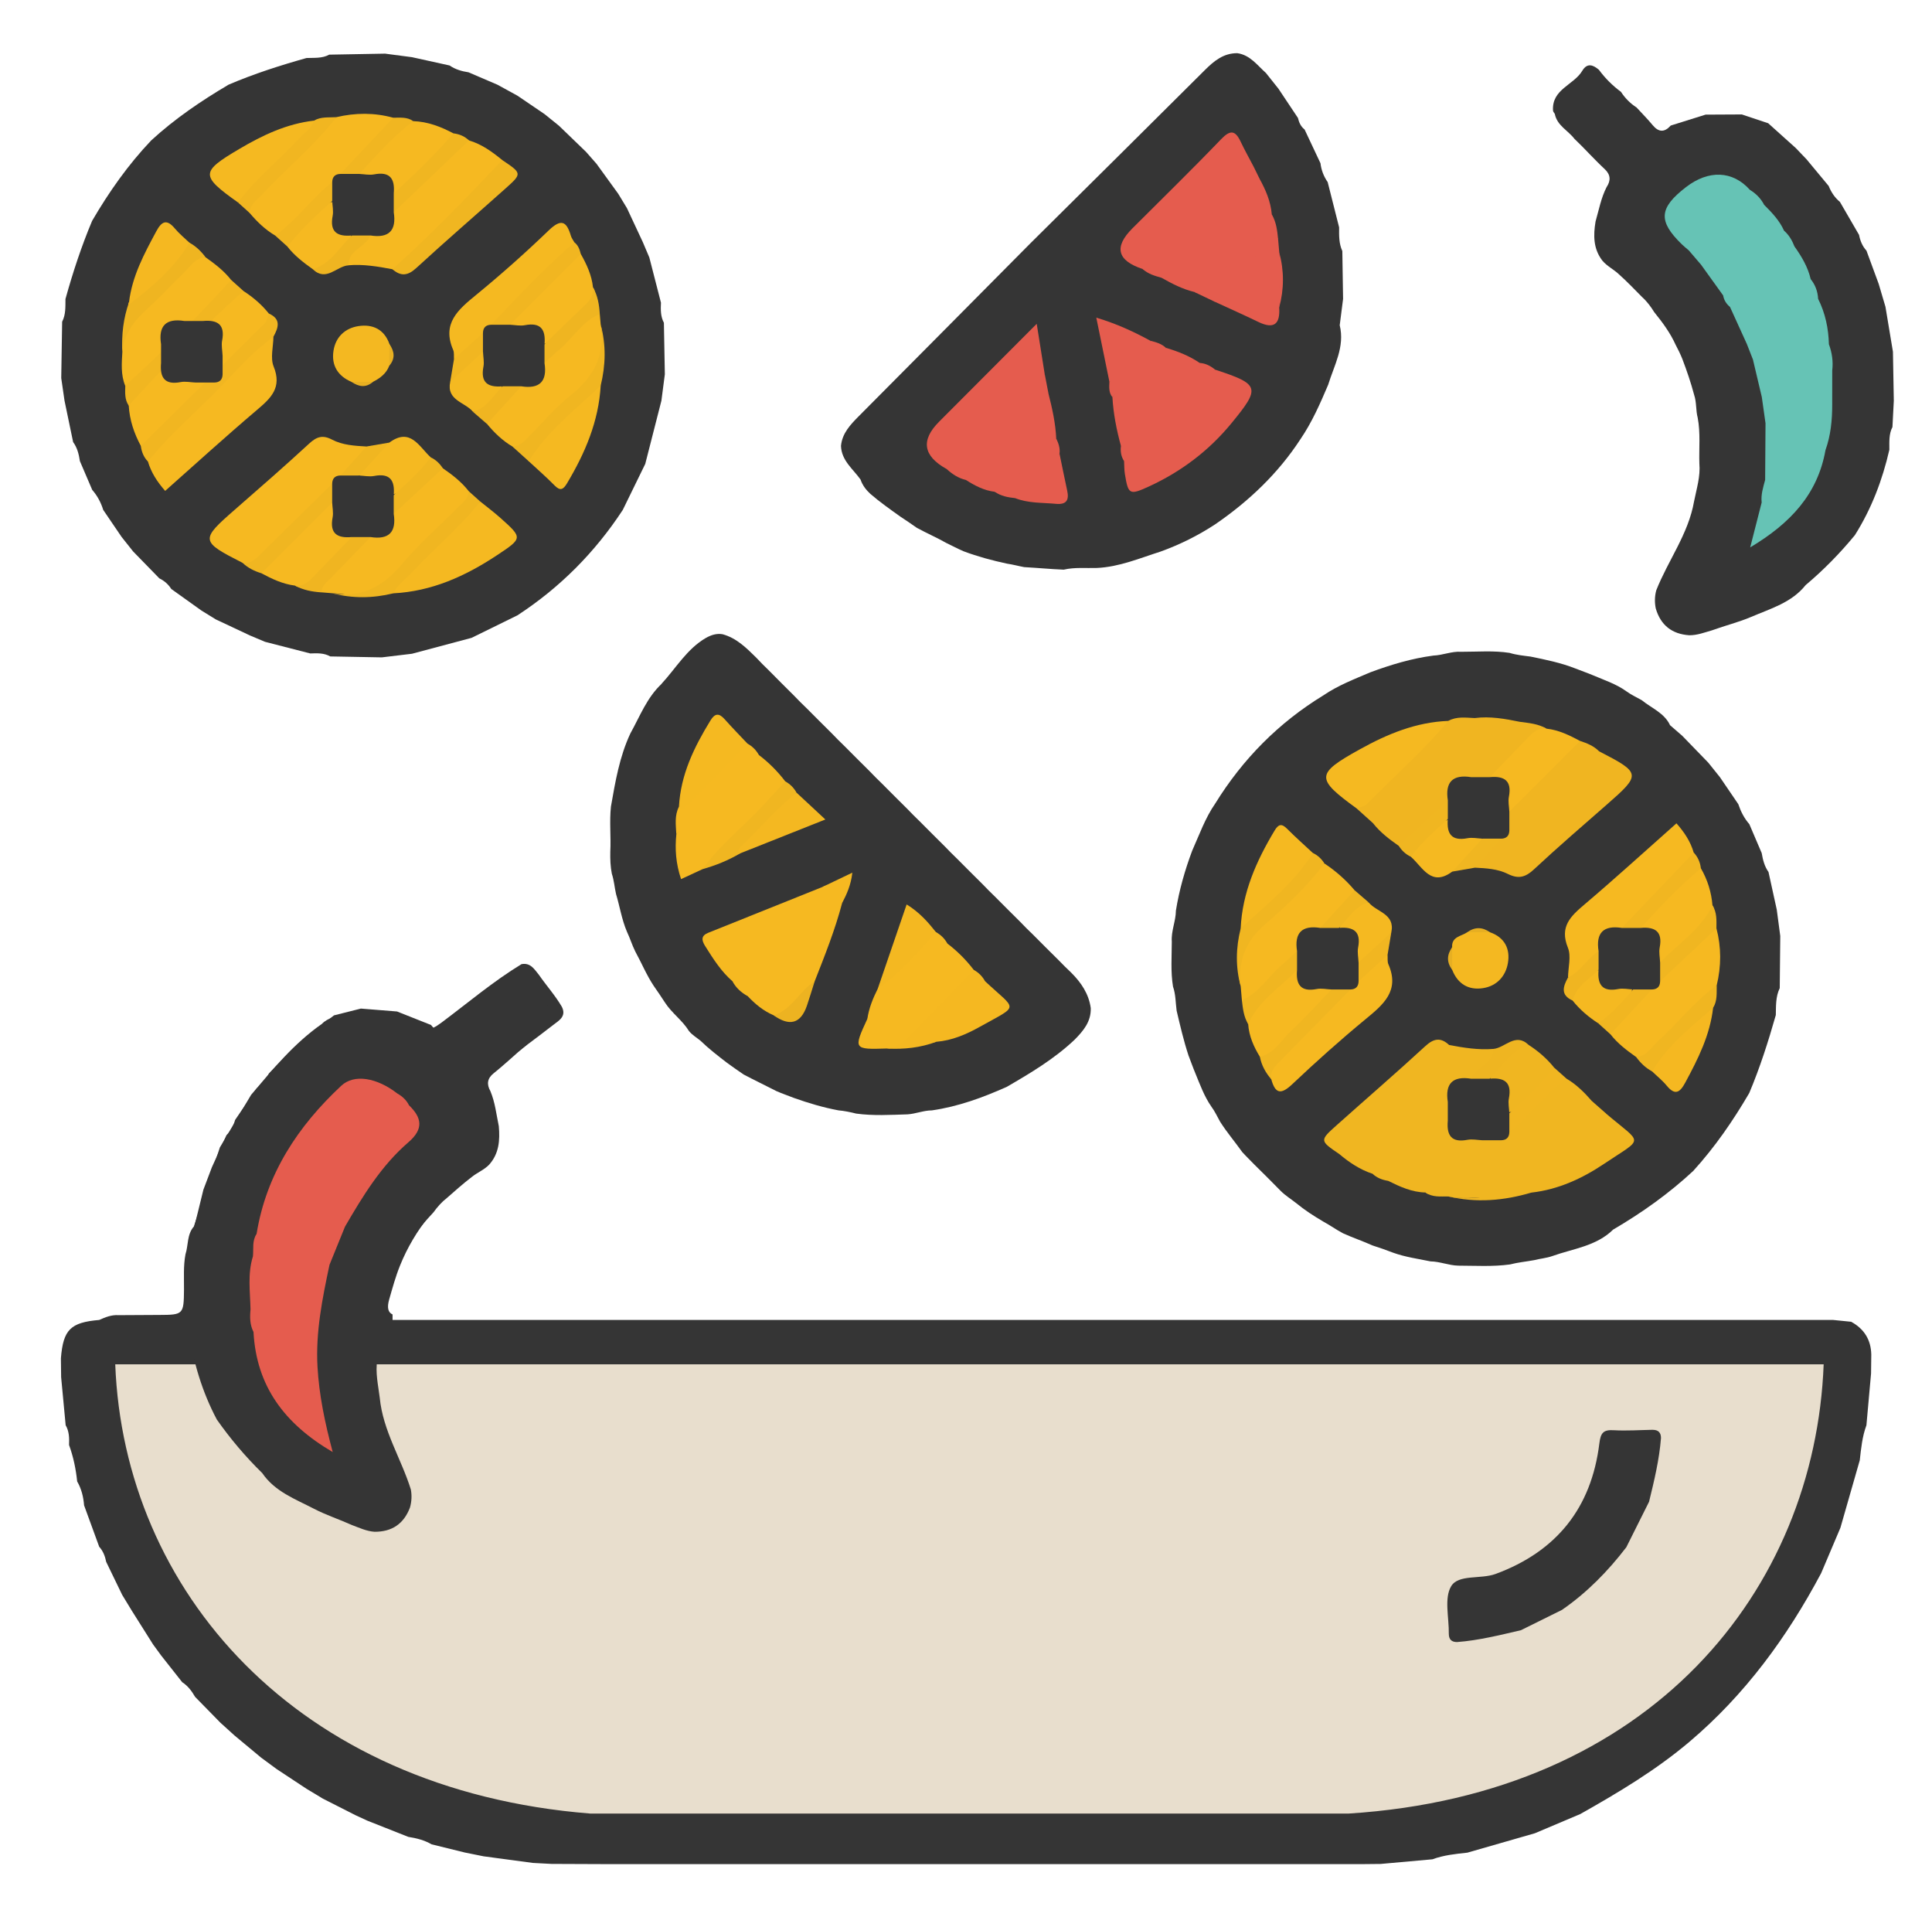 <?xml version="1.0" encoding="UTF-8"?>
<svg xmlns="http://www.w3.org/2000/svg" id="Layer_1" data-name="Layer 1" version="1.1" viewBox="0 0 512 508">
  <defs>
    <style>
      .cls-1 {
        fill: #66c3b5;
      }

      .cls-1, .cls-2, .cls-3, .cls-4, .cls-5, .cls-6, .cls-7, .cls-8, .cls-9, .cls-10, .cls-11, .cls-12, .cls-13, .cls-14, .cls-15 {
        stroke-width: 0px;
      }

      .cls-2 {
        fill: #f5b921;
      }

      .cls-3 {
        fill: #e55c4e;
      }

      .cls-4 {
        fill: #edb321;
      }

      .cls-5 {
        fill: #f0b621;
      }

      .cls-6 {
        fill: #f4b821;
      }

      .cls-7 {
        fill: #efb521;
      }

      .cls-8 {
        fill: #f6b921;
      }

      .cls-9 {
        fill: #f0b521;
      }

      .cls-10 {
        fill: #e8b022;
      }

      .cls-11 {
        fill: #f1b621;
      }

      .cls-12 {
        fill: #f5b821;
      }

      .cls-13 {
        fill: #e8decd;
      }

      .cls-14 {
        fill: #353535;
      }

      .cls-15 {
        fill: #e7af22;
      }
    </style>
  </defs>
  <path class="cls-14" d="M102.18,14.23c2.33.31,4.66.61,7,.92,3.32.73,6.64,1.47,9.97,2.2,1.51,1.05,3.23,1.53,5.02,1.81,2.55,1.09,5.1,2.19,7.65,3.28,1.77.97,3.54,1.94,5.31,2.91,2.39,1.62,4.78,3.25,7.17,4.87l3.83,3.09c2.38,2.3,4.77,4.6,7.15,6.9.93,1.06,1.87,2.12,2.8,3.18,1.92,2.65,3.84,5.3,5.76,7.95.77,1.27,1.54,2.54,2.31,3.81,1.41,3.02,2.82,6.04,4.23,9.06l1.7,4.01c1.03,3.99,2.06,7.98,3.08,11.97-.08,1.83-.12,3.65.78,5.33.08,4.55.17,9.1.25,13.65-.3,2.33-.61,4.67-.91,7-1.43,5.58-2.85,11.16-4.28,16.74-1.99,4.07-3.97,8.13-5.96,12.2-7.37,11.24-16.65,20.57-27.91,27.92l-12.16,5.97c-5.26,1.4-10.52,2.81-15.78,4.21-2.67.32-5.33.64-8,.96-4.56-.08-9.11-.17-13.67-.25-1.67-.95-3.49-.85-5.31-.79-3.99-1.03-7.98-2.05-11.97-3.08-1.34-.56-2.68-1.13-4.01-1.69-3.01-1.42-6.02-2.83-9.04-4.25-1.27-.78-2.54-1.57-3.81-2.35-2.66-1.9-5.32-3.8-7.98-5.7-.79-1.25-1.85-2.18-3.17-2.82-2.31-2.37-4.62-4.75-6.94-7.12-1.02-1.28-2.04-2.56-3.06-3.85-1.62-2.39-3.25-4.77-4.87-7.16-.61-1.97-1.56-3.76-2.92-5.31-1.09-2.55-2.18-5.09-3.27-7.64-.26-1.79-.69-3.53-1.79-5.03-.76-3.65-1.52-7.3-2.28-10.96-.29-2-.58-4-.87-6,.08-4.98.16-9.95.24-14.93.99-1.91.85-3.98.88-6.02,1.95-7.04,4.23-13.96,7.06-20.7,4.47-7.66,9.54-14.88,15.67-21.32,6.24-5.74,13.22-10.47,20.5-14.77,6.71-2.87,13.64-5.09,20.65-7.06,2.04-.09,4.12.15,6.02-.89,4.97-.09,9.95-.18,14.92-.27Z"></path>
  <path class="cls-14" d="M335.55,19.42c1.08,1.36,2.17,2.72,3.25,4.08,1.72,2.58,3.45,5.16,5.17,7.75.28,1.2.76,2.28,1.76,3.06,1.4,2.98,2.81,5.96,4.21,8.94.22,1.83.86,3.49,1.91,5,1.01,3.99,2.02,7.99,3.03,11.98-.02,2.14-.07,4.28.85,6.28.07,4.23.13,8.46.2,12.69-.3,2.32-.59,4.65-.89,6.97,1.4,5.73-1.48,10.62-3.06,15.77-2.11,4.96-4.27,9.9-7.32,14.38-5.94,9.12-13.67,16.45-22.61,22.59-4.55,2.99-9.4,5.39-14.52,7.24-5.52,1.75-10.89,4.05-16.79,4.33-2.95.1-5.92-.23-8.84.45-3.49-.14-6.98-.48-10.47-.67-1.53-.28-3.02-.7-4.56-.92-3.91-.84-7.76-1.87-11.51-3.28-1.53-.66-3-1.44-4.5-2.16-2.58-1.46-5.3-2.64-7.9-4.06-1.46-1.01-2.91-2.04-4.41-3-2.69-1.92-5.4-3.83-7.9-5.99-1.16-1.07-2.09-2.29-2.6-3.8-2-2.81-5.05-5.01-5.18-8.91.33-3.38,2.49-5.62,4.74-7.89,15.17-15.24,30.31-30.52,45.45-45.78,15.44-15.31,30.89-30.6,46.29-45.95,2.43-2.42,4.93-4.44,8.55-4.43,3.43.49,5.3,3.23,7.64,5.3Z"></path>
  <path class="cls-14" d="M175.32,181.16c3.84-4.14,6.7-9.22,11.78-12.16,1.37-.76,2.8-1.24,4.4-.96,3.67,1.01,6.26,3.58,8.86,6.15,1.1,1.17,2.22,2.32,3.39,3.43,2.21,2.26,4.47,4.48,6.71,6.72,1.08,1.13,2.18,2.25,3.32,3.32,2.21,2.24,4.45,4.45,6.68,6.67,1.08,1.13,2.18,2.24,3.31,3.32,2.21,2.24,4.45,4.45,6.68,6.67,1.08,1.13,2.18,2.24,3.31,3.32,2.21,2.24,4.45,4.45,6.68,6.67,1.08,1.13,2.18,2.24,3.31,3.32,2.21,2.24,4.45,4.45,6.68,6.67,1.08,1.13,2.18,2.24,3.31,3.32,2.21,2.24,4.45,4.45,6.68,6.67,1.08,1.13,2.18,2.24,3.31,3.32,2.21,2.24,4.45,4.45,6.68,6.67,1.08,1.13,2.18,2.25,3.32,3.32,2.23,2.26,4.48,4.49,6.74,6.72,1.11,1.16,2.26,2.29,3.43,3.4,2.62,2.62,4.63,5.58,5.16,9.36.11,3.61-1.99,6.07-4.32,8.42-5.35,5.05-11.61,8.79-17.93,12.45-6.37,2.85-12.9,5.24-19.85,6.24-2.2.01-4.25.9-6.43,1.05-4.55.14-9.1.42-13.63-.2-1.56-.39-3.13-.72-4.73-.86-4-.75-7.9-1.91-11.73-3.27-1.56-.63-3.17-1.15-4.71-1.84-2.87-1.48-5.79-2.87-8.65-4.38-1.47-1.02-2.96-2.02-4.4-3.09-2.43-1.87-4.86-3.74-7.06-5.88-1.02-.83-2.18-1.5-3.03-2.54-1.74-2.84-4.57-4.77-6.37-7.56-.98-1.49-1.96-2.98-2.99-4.43-1.91-2.88-3.22-6.08-4.88-9.1-.85-1.7-1.39-3.53-2.21-5.24-1.37-3.21-1.89-6.67-2.89-9.99-.41-1.78-.52-3.61-1.11-5.36-.38-1.92-.45-3.86-.41-5.82.21-3.99-.26-7.99.17-11.98,1.16-6.61,2.27-13.23,5.15-19.38,2.53-4.54,4.38-9.51,8.31-13.17Z"></path>
  <path class="cls-14" d="M448.82,310.15c-6.49,6.04-13.66,11.15-21.31,15.62-4.46,4.4-10.58,5.04-16.1,7.01-1.54.55-3.23.68-4.83,1.09-2.14.4-4.31.59-6.42,1.14-4.57.63-9.16.33-13.74.32-2.49-.07-4.83-1.09-7.32-1.13-3.3-.68-6.66-1.14-9.85-2.28-1.82-.71-3.66-1.34-5.52-1.94-2.56-1.15-5.23-2.05-7.79-3.21-1.81-.94-3.46-2.15-5.26-3.12-2.5-1.47-4.93-3.03-7.17-4.88-1.38-1.09-2.89-2.01-4.14-3.27-2.29-2.34-4.61-4.65-6.95-6.95-1.06-1.11-2.18-2.17-3.21-3.31-1.92-2.7-4.08-5.23-5.86-8.03-.76-1.36-1.41-2.79-2.35-4.05-1.87-2.7-2.97-5.77-4.21-8.78-.66-1.56-1.21-3.17-1.83-4.75-1.28-3.89-2.2-7.87-3.14-11.85-.29-2.13-.23-4.31-.96-6.38-.65-3.97-.33-7.96-.32-11.94-.2-2.81,1.07-5.42,1.09-8.2.87-5.44,2.38-10.71,4.31-15.86,1.9-4.24,3.44-8.66,6.12-12.52,7.3-11.8,16.8-21.41,28.66-28.65,3.87-2.65,8.23-4.3,12.5-6.13,5.42-2,10.92-3.66,16.67-4.41,2.49-.09,4.84-1.18,7.36-1,4.27.01,8.55-.37,12.81.29,1.81.56,3.69.74,5.56.98,4,.82,8,1.63,11.82,3.13,1.57.63,3.18,1.17,4.74,1.83,2.99,1.28,6.12,2.29,8.8,4.22,1.28.94,2.72,1.59,4.1,2.37,2.59,2.12,5.96,3.35,7.51,6.64,1.07.93,2.14,1.85,3.21,2.78,2.31,2.38,4.61,4.76,6.92,7.14,1.02,1.28,2.05,2.56,3.07,3.83,1.63,2.39,3.25,4.78,4.88,7.16.65,1.94,1.56,3.74,2.92,5.29,1.09,2.56,2.19,5.11,3.28,7.67.31,1.78.73,3.51,1.8,5.01.73,3.32,1.46,6.65,2.19,9.97.31,2.33.62,4.66.93,7-.05,4.6-.09,9.2-.14,13.8-1.1,2.27-.98,4.72-1.04,7.14-1.99,7.01-4.21,13.94-7.04,20.66-4.27,7.31-9.06,14.26-14.76,20.54Z"></path>
  <path class="cls-14" d="M501.53,113.12c-1,1.91-.82,3.99-.83,6.04-1.84,8.03-4.73,15.64-9.14,22.63-3.95,4.8-8.28,9.22-13.04,13.22-3.71,4.67-9.27,6.22-14.4,8.42-3.34,1.43-6.92,2.3-10.35,3.55-2,.57-3.95,1.34-6.08,1.33-4.61-.31-7.6-2.66-8.9-7.12-.32-1.6-.29-3.19.13-4.77,3.14-7.95,8.53-14.95,10.03-23.6.66-3.32,1.71-6.57,1.4-10.02-.12-4.04.32-8.1-.44-12.11-.53-1.99-.27-4.09-.94-6.06-.86-3.23-1.94-6.4-3.13-9.52-.51-1.27-1.11-2.5-1.76-3.72-1.44-3.19-3.5-5.98-5.68-8.67-.91-1.47-1.93-2.85-3.23-4.02-2.01-2.04-3.99-4.1-6.13-6.02-1.38-1.31-3.15-2.14-4.39-3.62-2.43-3.14-2.42-6.71-1.81-10.38.88-3.06,1.45-6.22,2.92-9.1,1.16-1.74,1.09-3.3-.52-4.8-1.32-1.22-2.57-2.52-3.83-3.8-1.35-1.43-2.75-2.83-4.17-4.2-1.7-2.23-4.61-3.51-5.2-6.61-.16-.28-.45-.56-.47-.85-.39-5.68,5.49-6.78,7.74-10.55,1.28-2.16,2.84-1.63,4.41-.29,1.66,2.25,3.61,4.2,5.86,5.86,1.08,1.67,2.45,3.05,4.12,4.13,1.43,1.55,2.92,3.05,4.26,4.67,1.62,1.96,3.16,1.96,4.81.12,3.08-.96,6.15-1.93,9.23-2.89,3.2-.02,6.41-.04,9.61-.05,2.33.78,4.65,1.55,6.98,2.33,2.43,2.19,4.87,4.37,7.3,6.56.95.99,1.9,1.99,2.85,2.98,1.96,2.36,3.92,4.72,5.88,7.08.66,1.64,1.6,3.08,2.98,4.22,1.69,2.91,3.38,5.83,5.07,8.74.3,1.55.87,2.99,1.96,4.17,1.08,2.93,2.16,5.86,3.24,8.8.6,2.03,1.2,4.06,1.8,6.09.66,3.97,1.32,7.93,1.98,11.9.08,4.33.15,8.66.23,12.99-.12,2.31-.24,4.63-.36,6.94Z"></path>
  <path class="cls-8" d="M64.26,149.11c-11.19-5.69-11.23-6.05-1.98-14.12,6.61-5.77,13.22-11.53,19.66-17.47,1.97-1.81,3.55-2.36,6.04-1.05,2.8,1.47,6.02,1.65,9.17,1.83-.35,4.14-4.18,5.57-6.41,8.24-.88.7-1.64,1.51-2.32,2.4-5.9,6.25-12.09,12.23-18.17,18.3-1.63,1.63-3.32,3.42-5.99,1.86Z"></path>
  <path class="cls-8" d="M37.33,118.15c-1.8-3.34-2.99-6.87-3.21-10.68-.51-1.95.82-3.1,1.95-4.24,8.03-8.12,16.1-16.2,24.23-24.22,1.12-1.1,2.18-2.65,4.2-1.92,2.57,1.65,4.86,3.62,6.77,6.01,1.28,2.15-.31,3.47-1.54,4.73-9.46,9.6-18.99,19.11-28.57,28.59-1.02,1.01-2.04,2.31-3.83,1.75Z"></path>
  <path class="cls-8" d="M72.46,89.23c-.03,2.65-.86,5.62.06,7.88,2.27,5.58-.71,8.36-4.43,11.51-8.21,6.96-16.17,14.22-24.32,21.44-2.12-2.42-3.72-4.88-4.57-7.79-.63-2.23,1.13-3.31,2.33-4.53,8.74-8.83,17.53-17.63,26.37-26.36,1.21-1.19,2.28-3.04,4.55-2.15Z"></path>
  <path class="cls-8" d="M103.98,71.33c-3.86-.73-7.72-1.38-11.67-1.04-2.8-.3-.95-1.91-.49-2.53,1.76-2.37,3.78-4.54,6.33-6.13,3.16-.29,5.24-1.72,5.33-5.19,5.26-6.74,11.78-12.25,17.75-18.29.77-.78,1.75-1.53,3.05-.95,3.38,1,6.15,3.02,8.83,5.21.47,1.99-1.03,3.04-2.14,4.16-7.55,7.64-15.15,15.24-22.79,22.79-1.12,1.11-2.2,2.58-4.19,1.97Z"></path>
  <path class="cls-8" d="M72.9,62.39c-2.63-1.56-4.79-3.65-6.75-5.97-.99-1.61-.23-2.94.86-4.01,7.31-7.19,13.98-15.05,22.12-21.37,5.04-1.18,10.06-1.23,15.07.15.75,2.06-.92,3.05-2,4.15-3.73,3.8-7.39,7.66-11.34,11.23-.89.7-1.69,1.49-2.38,2.4-3.54,3.87-7.32,7.51-11.07,11.18-1.22,1.19-2.29,2.96-4.52,2.24Z"></path>
  <path class="cls-8" d="M117.35,124.06c2.52,1.73,4.93,3.6,6.83,6.03,1.33,2.15-.28,3.48-1.49,4.73-6.73,6.92-13.52,13.78-20.47,20.48-4.16,4.01-9.35,2.08-14.19,1.87-.94-.08-1.87-.15-2.81-.23-1.23-1.66-.03-2.87.96-3.86,3.95-3.95,7.49-8.32,12.08-11.6,3.25-.21,5.1-1.85,5.24-5.21,3.01-4.32,7.08-7.63,10.78-11.29.8-.8,1.78-1.48,3.06-.92Z"></path>
  <path class="cls-8" d="M135.79,118.3c-2.63-1.55-4.78-3.64-6.72-5.97.95-5.36,5.69-7.51,9.11-10.78,3.24-.23,5.13-1.83,5.27-5.21,3.26-4.64,7.67-8.19,11.63-12.15.99-.99,2.2-2.2,3.87-.97.08.92.16,1.85.24,2.77,1.42,7.21.56,13.47-5.83,18.47-4.38,3.43-7.97,7.86-12,11.77-1.53,1.48-3.05,3.18-5.58,2.08Z"></path>
  <path class="cls-8" d="M54.45,68.14c2.48,1.77,4.91,3.6,6.8,6.03.62,1.79-.68,2.81-1.69,3.84-7.47,7.57-14.98,15.1-22.57,22.55-1,.98-1.99,2.38-3.81,1.64-1.21-2.94-.92-6-.75-9.05-.44-5.49,2.44-9.26,6.27-12.72,3.68-3.33,7.01-7.03,10.6-10.47,1.4-1.34,2.78-3.05,5.14-1.83Z"></path>
  <path class="cls-2" d="M120.31,95.16c-.06-.82.09-1.74-.22-2.46-3.03-6.99,1.3-10.65,6.06-14.54,6.65-5.45,13.09-11.17,19.28-17.13,3.29-3.16,4.72-2.42,5.86,1.45.18.61.61,1.15.92,1.72-1.8,4.05-5.52,6.41-8.44,9.46-4.2,4.38-8.44,8.73-12.93,12.83-.87.67-1.67,1.42-2.34,2.3-2.67,2.21-4.08,6.04-8.2,6.38Z"></path>
  <path class="cls-2" d="M127.27,132.87c1.79,1.45,3.64,2.83,5.35,4.36,5.92,5.29,5.93,5.35-.95,9.9-8.35,5.53-17.27,9.57-27.48,10.07-.45-.85-.22-1.7.36-2.29,7.4-7.53,14.21-15.66,22.72-22.05Z"></path>
  <path class="cls-2" d="M159.19,102.17c-.54,9.48-4.14,17.89-8.94,25.91-1,1.66-1.79,2.06-3.29.53-2.19-2.22-4.55-4.28-6.84-6.4-1.06-1.37-.37-2.59.55-3.56,5.24-5.54,10.52-11.05,16.24-16.11.62-.55,1.43-.83,2.29-.37Z"></path>
  <path class="cls-2" d="M63.07,53.64c-9.97-7.1-9.99-8.07.37-14.19,6.13-3.62,12.53-6.66,19.75-7.49.54.82.38,1.68-.19,2.29-6.38,6.73-12.43,13.8-19.92,19.38Z"></path>
  <path class="cls-8" d="M153.91,67.28c1.57,2.77,2.9,5.63,3.24,8.86.28.41.49.86.44,1.36-.49,4.19-9.28,12.91-13.73,13.64-1.11-4.61-5.39-3.18-8.31-4.34-1.46-1.31-.41-2.48.42-3.37,5.04-5.38,10.18-10.67,15.67-15.6.62-.56,1.41-.82,2.28-.55Z"></path>
  <path class="cls-8" d="M78.14,155.15c-3.2-.41-6.06-1.75-8.85-3.26-.39-1.54.61-2.52,1.52-3.45,4.5-4.64,9.05-9.24,13.73-13.7,1.07-1.02,2.19-2.8,4.17-1.31,1.38,2.82-.3,7.24,4.37,8.35.89,1.23.14,2.24-.59,3.08-2.89,3.37-6.06,6.48-9.37,9.43-1.39,1.23-3.1,1.87-4.98.86Z"></path>
  <path class="cls-8" d="M109.52,32.1c3.83.12,7.3,1.46,10.63,3.23.5,1.32-.28,2.25-1.06,3.08-3.72,3.98-7.58,7.83-11.55,11.55-.99.93-2.1,2.34-3.81,1.07-1.04-4.76-5.6-2.76-8.32-4.33-.27-.24-.58-.61-.45-.82,3.68-5.83,7.7-11.3,14.55-13.78Z"></path>
  <path class="cls-5" d="M103.98,71.33c10.23-9.11,19.71-18.99,29.12-28.92,5.26,3.53,5.3,3.57.83,7.56-7.87,7.03-15.86,13.91-23.62,21.05-2.29,2.11-4.12,2.21-6.33.3Z"></path>
  <path class="cls-6" d="M103.16,96.9c-.78,2.07-2.41,3.29-4.29,4.25-1.89.8-3.79.75-5.69.04-3.67-1.55-5.4-4.41-4.8-8.26.56-3.63,3.06-5.99,6.62-6.53,3.76-.57,6.83.84,8.21,4.76.7,1.92.76,3.84-.04,5.75Z"></path>
  <path class="cls-11" d="M72.46,89.23c-6.2,4.46-11,10.38-16.38,15.69-5.74,5.67-11.8,11.04-16.89,17.35-1.11-1.15-1.67-2.56-1.87-4.12,10.94-10.8,21.89-21.58,32.78-32.43.63-.63.79-1.75,1.17-2.64,3.31,1.48,2.49,3.77,1.19,6.14Z"></path>
  <path class="cls-12" d="M34.19,80.07c.82-6.87,4.01-12.81,7.22-18.77,1.45-2.7,2.77-3.34,4.94-.75,1.15,1.38,2.57,2.52,3.87,3.77,1,1.12.53,2.22-.25,3.1-4.16,4.68-8.55,9.13-13.28,13.24-.69.6-1.65,1.2-2.62.27-.08-.08-.09-.27-.07-.4.03-.16.12-.31.18-.46Z"></path>
  <path class="cls-11" d="M33.2,102.2c9.82-8.88,19.13-18.26,28.06-28.03,1.08.97,2.16,1.94,3.24,2.91-10.65,9.6-20.78,19.73-30.38,30.39-1.12-1.61-.96-3.45-.92-5.26Z"></path>
  <path class="cls-5" d="M127.27,132.87c-5.42,6.89-12.21,12.46-18.16,18.84-1.67,1.8-3.8,3.2-4.92,5.5-5.39,1.32-10.78,1.39-16.17-.03,7.83,1.38,13.52-1.8,18.52-7.74,4.48-5.33,9.8-9.95,14.71-14.91,1.26-1.27,2.92-2.32,2.92-4.43,1.03.92,2.06,1.85,3.09,2.77Z"></path>
  <path class="cls-8" d="M82.92,71.34c-2.47-1.76-4.88-3.59-6.76-6.01,1.2-4.77,8.33-11.57,12.45-11.89,1.51,2.83-.18,7.35,4.52,8.5-.76,4.92-5.66,9.43-10.2,9.4Z"></path>
  <path class="cls-2" d="M103.17,117.27c5.6-4.13,7.87,1.07,10.99,3.91-1.27,4.69-6.23,9.38-10.36,9.81-1.06-4.69-5.45-2.97-8.27-4.29-1.46-3.15,1.54-4.18,2.9-5.93,1.22-1.58,2.95-2.62,4.74-3.5Z"></path>
  <path class="cls-5" d="M159.19,102.17c-6.7,6.36-14.13,12.01-19.07,20.04-1.44-1.3-2.88-2.61-4.33-3.91,2.04-.05,3.21-1.5,4.49-2.78,3.62-3.62,6.94-7.62,10.93-10.77,6.22-4.92,9.29-10.81,7.98-18.76,1.45,5.39,1.32,10.79,0,16.18Z"></path>
  <path class="cls-11" d="M63.07,53.64c4.63-6.28,10.81-11.08,16.04-16.79,1.43-1.56,3.38-2.7,4.08-4.88,1.86-1.11,3.94-.79,5.96-.93-5.83,7.6-13.31,13.62-19.79,20.6-1.32,1.42-3.14,2.52-3.19,4.79-1.03-.93-2.06-1.85-3.09-2.78Z"></path>
  <path class="cls-2" d="M125.35,109.11c-2.09-2.59-7.09-2.98-6.04-7.95,1.51-2.55,3.25-4.92,5.58-6.76,1.06-.83,2.1-2.33,3.77-.92,1.36,2.85-.27,7.26,4.4,8.38-.68,4.61-3.38,7.14-7.71,7.25Z"></path>
  <path class="cls-5" d="M88.04,133.15c-6.25,6.25-12.5,12.49-18.75,18.74-1.87-.57-3.59-1.41-5.02-2.78,2.54.39,3.88-1.42,5.4-2.92,6.12-6.02,12.25-12.03,18.38-18.05,1.61,1.67,1.61,3.34,0,5Z"></path>
  <path class="cls-7" d="M34.19,80.07c.1.13.3.37.3.36,6.07-4.57,11.74-9.52,15.73-16.12,1.72.94,3.08,2.27,4.24,3.82-2.83.19-4.08,2.6-5.83,4.25-3.11,2.95-5.97,6.16-9.14,9.03-3.57,3.23-6.6,6.67-7.04,11.73-.29-4.48.26-8.84,1.74-13.08Z"></path>
  <path class="cls-11" d="M153.91,67.28c-6.25,6.25-12.51,12.51-18.76,18.76-1.67,1.62-3.34,1.62-5,0,7.12-7.52,14.23-15.05,22.06-21.84,1.01.78,1.41,1.9,1.7,3.08Z"></path>
  <path class="cls-5" d="M104.35,51.24c5.53-5.04,10.92-10.23,15.8-15.91,1.57.19,2.97.76,4.13,1.87-6.64,6.35-13.28,12.7-19.92,19.04-1.62-1.67-1.62-3.34,0-5Z"></path>
  <path class="cls-11" d="M109.52,32.1c-5.36,4.06-9.78,9.08-14.32,13.98-1.67,1.62-3.34,1.62-5,0,4.67-4.96,9.34-9.93,14.01-14.89,1.82,0,3.69-.25,5.31.91Z"></path>
  <path class="cls-9" d="M78.14,155.15c2.73.35,4.17-1.6,5.77-3.24,3.11-3.19,6.19-6.41,9.28-9.61,1.67-1.61,3.34-1.61,5.01,0-3.44,3.55-6.9,7.09-10.32,10.66-1.12,1.17-2.63,2.1-2.66,3.99-2.47-.16-4.87-.6-7.07-1.81Z"></path>
  <path class="cls-7" d="M144.3,91.19c3.67-3.56,7.32-7.15,11.03-10.66,1.3-1.23,1.94-2.62,1.82-4.39,1.26,2.19,1.65,4.6,1.8,7.08-4.65,1.85-7.02,6.3-10.64,9.32-1.39,1.16-2.68,2.44-4.01,3.66-1.61-1.67-1.61-3.34,0-5.01Z"></path>
  <path class="cls-11" d="M88.04,53.25c-4.21,3.77-8.38,7.59-11.87,12.08-1.09-.98-2.17-1.96-3.26-2.94,5.7-4.01,9.69-9.85,15.13-14.14,1.62,1.67,1.62,3.34,0,5Z"></path>
  <path class="cls-5" d="M104.35,131.14c3.52-3.07,6.96-6.22,9.81-9.96,1.35.64,2.38,1.64,3.19,2.88-4.33,4.03-8.67,8.05-13,12.08-1.62-1.67-1.61-3.34,0-5Z"></path>
  <path class="cls-7" d="M82.92,71.34c4.73-1.48,7.03-5.75,10.26-8.94,1.67-1.61,3.34-1.61,5.01,0-1.32,3.11-5.86,3.82-5.89,7.9-3.14.26-5.84,4.43-9.39,1.05Z"></path>
  <path class="cls-9" d="M125.35,109.11c3.66-1.03,5.4-4.28,7.79-6.77,1.67-1.61,3.34-1.61,5,0-3.03,3.33-6.05,6.66-9.08,9.99-1.24-1.07-2.48-2.15-3.72-3.22Z"></path>
  <path class="cls-5" d="M103.17,117.27c-2.66,2.9-5.31,5.81-7.97,8.71-1.67,1.61-3.34,1.61-5,0,2.32-2.56,4.64-5.12,6.96-7.69,2-.34,4-.69,6.01-1.03Z"></path>
  <path class="cls-11" d="M127.99,93.2c-2.89,2.65-5.79,5.31-8.68,7.96.33-2,.67-4,1-6,2.56-2.32,5.12-4.64,7.68-6.97,1.62,1.67,1.62,3.33,0,5Z"></path>
  <path class="cls-10" d="M93.18,101.19c1.9-.01,3.79-.02,5.69-.04-1.89,1.66-3.79,1.34-5.69.04Z"></path>
  <path class="cls-10" d="M103.16,96.9c.01-1.92.03-3.83.04-5.75,1.33,1.93,1.61,3.84-.04,5.75Z"></path>
  <path class="cls-3" d="M322.01,97.93c11.87,3.9,12.11,4.74,4.35,14.19-5.98,7.29-13.31,12.82-21.84,16.75-5.18,2.38-5.52,2.19-6.41-3.25-.19-1.13-.15-2.3-.22-3.45,1.7-3.77,5.01-6.18,7.87-8.9,5.4-5.13,9.9-11.22,16.25-15.34Z"></path>
  <path class="cls-3" d="M302.81,71.27q-10.13-3.35-2.72-10.76c7.86-7.86,15.82-15.61,23.51-23.62,2.45-2.55,3.76-2.38,5.19.65,1.06,2.23,2.27,4.39,3.42,6.59-1.51,3.47-4.64,5.53-7.14,8.11-5.52,5.69-11.14,11.27-16.81,16.81-1.47,1.43-2.83,3.47-5.45,2.23Z"></path>
  <path class="cls-3" d="M250.84,124.25q-9.32-5.17-1.97-12.52c8.39-8.4,16.77-16.81,25.87-25.94.81,5.12,1.47,9.27,2.13,13.41-1.55,3.66-4.76,5.91-7.4,8.62-4.51,4.65-9.1,9.22-13.74,13.73-1.34,1.3-2.43,3.31-4.89,2.69Z"></path>
  <path class="cls-3" d="M316.51,77.36c-3.14-.75-5.96-2.22-8.74-3.79-.74-1.54.3-2.55,1.19-3.46,7.15-7.32,14.37-14.58,21.72-21.7.82-.79,1.75-1.56,3.07-1.13,1.66,2.99,3,6.09,3.29,9.54.76,2.03-.2,3.59-1.5,4.94-4.62,4.79-9.35,9.47-14.1,14.13-1.38,1.35-2.91,2.25-4.93,1.46Z"></path>
  <path class="cls-3" d="M277.83,104.19c1,3.94,1.9,7.9,2.08,11.99-3.11,5.53-8.18,9.24-12.61,13.54-.96.93-2.33,1.15-3.68.58-2.83-.34-5.27-1.62-7.62-3.12-2.13-1.41-1.09-2.9.08-4.11,5.94-6.21,12-12.32,18.26-18.22.93-.87,2.08-1.79,3.49-.65Z"></path>
  <path class="cls-3" d="M297.06,118.14c-1.16-4.23-2.01-8.52-2.26-12.91,4.03-5.11,7.64-10.68,14.19-13.07,3.16.94,6.21,2.13,8.95,4,1.13,1.38.35,2.59-.56,3.54-5.83,6.15-11.74,12.23-18.01,17.93-.62.56-1.43.84-2.3.51Z"></path>
  <path class="cls-3" d="M339,81.47c.29,4.38-1.35,5.85-5.54,3.82-3.81-1.85-7.68-3.56-11.52-5.34-1.12-1.42-.17-2.54.7-3.47,4.03-4.35,8.22-8.55,12.58-12.57.94-.86,2.07-1.79,3.48-.67.11,1.22.21,2.44.32,3.66.57,4.86.62,9.72-.02,14.58Z"></path>
  <path class="cls-3" d="M333.75,47.29c-8.93,8.49-17.93,16.92-25.98,26.29-1.78-.49-3.54-1.02-4.96-2.3,2.29-.05,3.39-1.9,4.81-3.24,8.31-7.85,15.74-16.61,24.6-23.9.51,1.05,1.03,2.1,1.54,3.15Z"></path>
  <path class="cls-3" d="M277.83,104.19c-3.67.93-5.37,4.26-7.86,6.59-4.25,3.96-8.27,8.17-12.36,12.3-1.1,1.11-2.87,2.03-1.6,4.09-2.02-.45-3.66-1.56-5.16-2.92,7.77-6.45,14.34-14.13,21.65-21.06,1.43-1.36,2.92-2.66,4.38-3.99.32,1.66.64,3.32.96,4.98Z"></path>
  <path class="cls-3" d="M294.01,101.17c-1.11-5.43-2.22-10.85-3.48-17.01,5.55,1.67,10.02,3.77,14.39,6.15-1.97,5.29-5.56,8.96-10.9,10.87Z"></path>
  <path class="cls-3" d="M297.06,118.14c6.57-6.44,13.17-12.87,19.69-19.37.63-.63.8-1.73,1.18-2.61,1.57.1,2.89.79,4.08,1.77-7.48,8.64-15.65,16.59-24.12,24.24-.8-1.23-1.01-2.59-.83-4.03Z"></path>
  <path class="cls-3" d="M280.78,120.2c.68,3.25,1.32,6.51,2.03,9.75.55,2.51-.14,3.8-2.97,3.54-3.63-.34-7.33-.13-10.82-1.51,2.31-5.53,6.25-9.43,11.75-11.78Z"></path>
  <path class="cls-3" d="M338.7,63.24c-6.66,4.5-12.21,10.11-16.76,16.72-1.81-.86-3.61-1.73-5.42-2.59,1.81-.05,2.98-1.2,4.16-2.39,4.65-4.67,9.31-9.34,13.98-13.98,1.18-1.18,2.34-2.34,2.39-4.16,1.17,1.98,1.42,4.19,1.65,6.41Z"></path>
  <path class="cls-3" d="M280.78,120.2c-4.2,3.64-8.15,7.54-11.75,11.78-1.91-.2-3.79-.54-5.41-1.69,4.14-.79,5.85-4.62,8.7-7.02,2.64-2.23,5.07-4.72,7.59-7.09.61,1.27,1.07,2.58.87,4.03Z"></path>
  <path class="cls-3" d="M294.01,101.17c4.01-3.25,7.61-6.9,10.9-10.87,1.48.36,2.93.78,4.07,1.86-4.73,4.36-9.46,8.71-14.19,13.07-.98-1.21-.85-2.65-.79-4.06Z"></path>
  <path class="cls-3" d="M339,81.47c0-4.86.01-9.71.02-14.57,1.31,4.86,1.29,9.72-.02,14.57Z"></path>
  <path class="cls-8" d="M201.12,200.04c2.64,2.01,4.96,4.33,6.97,6.97.6,1.55-.42,2.55-1.34,3.44-6.82,6.66-13.05,13.93-20.58,19.84-1.87.87-3.75,1.73-5.68,2.63-1.39-4.13-1.65-7.98-1.25-11.9,5.53-8.05,13.06-14.17,20.03-20.83.48-.46,1.2-.45,1.85-.15Z"></path>
  <path class="cls-8" d="M235.06,277.8c-8.88.28-8.93.21-5.2-7.87,5.23-7.09,12.01-12.7,18.12-18.94.79-.81,1.76-1.58,3.08-1.01,2.63,2.01,4.96,4.33,6.97,6.96.62,2.22-1.14,3.28-2.33,4.51-3.88,4.01-7.97,7.82-11.78,11.9-2.46,2.64-5.15,4.46-8.85,4.46Z"></path>
  <path class="cls-8" d="M194.11,259.98c-3.04-2.63-5.13-5.98-7.24-9.33-1.01-1.6-1.07-2.75.82-3.51,10.09-4.06,20.18-8.1,30.27-12.14,1.33-.68,2.38-.67,2.1,1.21-.2,1.36-1.3,2.29-2.23,3.23-6.2,6.25-12.4,12.51-18.71,18.66-1.31,1.27-2.55,3.38-5.01,1.9Z"></path>
  <path class="cls-8" d="M223.17,239.26c-1.87,7.12-4.6,13.93-7.28,20.76-1.64,2.85-3.78,5.3-6.22,7.48-1.3,1.16-2.55,2.71-4.64,1.5-2.71-1.15-4.92-2.98-6.91-5.11-1.04-1.14-.52-2.26.28-3.12,7.02-7.56,14.37-14.81,21.87-21.89.77-.73,2.29-2.23,2.92.39Z"></path>
  <path class="cls-2" d="M179.93,213.73c.45-8.48,4.02-15.8,8.36-22.86,1.2-1.96,2.3-1.95,3.76-.3,1.96,2.2,4.02,4.31,6.04,6.45.47,1.07,0,1.97-.67,2.69-4.56,4.94-9.31,9.69-14.27,14.23-.76.69-2.39,3.01-3.23-.21Z"></path>
  <path class="cls-12" d="M261.05,259.97c8.45,7.91,9.28,6.12-1.35,12.06-3.57,2-7.37,3.65-11.57,3.99-1.78.48-4.71.86-2.69-1.92,4.02-5.51,8.76-10.57,14.66-14.28.24-.15.63.02.94.15Z"></path>
  <path class="cls-8" d="M223.17,239.26c-.71-1.12-1.37-.49-1.96.11-7.41,7.41-14.83,14.82-22.2,22.29-.52.53-.62,1.48-.91,2.24-1.69-.94-3.07-2.19-3.99-3.91,1.48.04,2.4-.92,3.34-1.87,6.77-6.77,13.56-13.51,20.26-20.35.56-.57,3.37-1.61.25-2.77,2.45-1.17,4.9-2.34,7.92-3.79-.37,3.3-1.48,5.7-2.71,8.06Z"></path>
  <path class="cls-6" d="M211.11,210.03c2.28,2.13,4.57,4.25,7.62,7.09-7.98,3.17-15.27,6.07-22.56,8.97-.76.34-1.59-.1-1.17-.7,4.32-6.2,8.83-12.25,16.11-15.36Z"></path>
  <path class="cls-6" d="M232.62,261.94c2.51-7.32,5.02-14.64,7.65-22.31,3.39,2.08,5.63,4.65,7.77,7.33.57,1.55-.44,2.54-1.33,3.49-3.32,3.49-6.71,6.91-10.22,10.21-1.02.96-2.1,2.3-3.86,1.29Z"></path>
  <path class="cls-5" d="M211.11,210.03c-5.48,4.3-9.92,9.68-14.95,14.45-.53.5-.77,1.08,0,1.61-3.14,1.86-6.5,3.21-10,4.2,4.63-6.46,10.95-11.31,16.27-17.11,1.89-2.05,3.76-4.11,5.65-6.17,1.3.71,2.31,1.72,3.02,3.02Z"></path>
  <path class="cls-8" d="M179.93,213.73c.63,1.1,1.31.66,1.93.02,5.42-5.57,10.82-11.15,16.23-16.73,1.3.72,2.31,1.72,3.02,3.02-7.29,6.99-14.59,13.98-21.88,20.98-.12-2.46-.51-4.95.7-7.29Z"></path>
  <path class="cls-12" d="M261.05,259.97c-4.82,4.65-9.73,9.21-14.43,13.98-2.57,2.61.54,1.7,1.51,2.07-4.22,1.58-8.59,2.05-13.07,1.79,4.03-.64,6.37-3.7,8.96-6.35,4.7-4.81,9.34-9.67,14.01-14.51,1.3.71,2.31,1.72,3.02,3.02Z"></path>
  <path class="cls-8" d="M232.62,261.94c5.96-4.15,10.66-9.6,15.42-14.98,1.29.72,2.31,1.72,3.02,3.02-5.57,5.39-11.11,10.8-16.71,16.16-1.41,1.35-2.51,3.1-4.49,3.8.42-2.84,1.48-5.45,2.76-7.99Z"></path>
  <path class="cls-4" d="M205.02,269c4.88-1.47,6.82-6.5,10.87-8.98-.69,2.17-1.33,4.35-2.07,6.5q-2.44,7.01-8.79,2.49Z"></path>
  <path class="cls-8" d="M415.54,258.97c.04-2.65.88-5.62-.03-7.88-2.27-5.59.73-8.35,4.45-11.5,8.21-6.96,16.16-14.23,24.32-21.45,2.12,2.4,3.73,4.84,4.57,7.75.6,1.32-.19,2.31-.98,3.09-6.01,5.96-11.53,12.43-18.21,17.71-3.35.16-5.01,2.01-5.23,5.29-2.58,2.83-4.19,6.89-8.9,6.99Z"></path>
  <path class="cls-8" d="M329.11,264.98c-.1-1.21-.21-2.43-.31-3.64-1.55-7.02-.08-12.83,5.88-17.53,5.8-4.58,9.87-11.1,16.31-15.03,2.99,1.98,5.66,4.33,7.98,7.08-.95,5.36-5.69,7.52-9.11,10.79-3.23.24-5.14,1.81-5.27,5.21-3.25,4.64-7.65,8.17-11.6,12.14-.98.99-2.19,2.2-3.87.99Z"></path>
  <path class="cls-8" d="M433.59,280.05c-2.49-1.76-4.92-3.59-6.81-6.03-.49-3.04,2.2-4.12,3.73-5.83,2.07-2.3,4.27-4.5,6.62-6.52.88-.69,1.68-1.48,2.36-2.37,3.48-3.81,7.19-7.39,10.88-10.99,1.21-1.18,2.21-3.1,4.5-2.35,1.32,5.02,1.3,10.05.08,15.08-4.96,6.84-11.48,12.2-17.36,18.17-1.07,1.09-2.41,1.8-4,.84Z"></path>
  <path class="cls-8" d="M367.72,253.03c.06.83-.09,1.75.22,2.46,3.08,7.04-1.36,10.68-6.1,14.58-6.66,5.49-13.1,11.25-19.37,17.18-2.99,2.83-4.51,2.57-5.57-1.3-1.52-2.67.22-4.37,1.86-6.01,6.09-6.08,12.04-12.3,18.32-18.18.88-.68,1.71-1.43,2.4-2.32,2.68-2.22,4.1-6.07,8.23-6.41Z"></path>
  <path class="cls-2" d="M359.52,214.19c-10.91-7.93-10.89-9.15.88-15.68,7.29-4.05,14.92-7.2,23.44-7.51.69,2.24-1.1,3.32-2.29,4.54-5.43,5.55-10.94,11.04-16.47,16.49-1.51,1.49-2.98,3.28-5.55,2.16Z"></path>
  <path class="cls-2" d="M328.79,246c.43-9.52,4.16-17.9,8.97-25.91,1.01-1.69,1.84-2.01,3.32-.52,2.2,2.21,4.55,4.29,6.83,6.42,1.06,1.38.37,2.59-.55,3.57-5.1,5.47-10.37,10.77-15.86,15.84-.72.66-1.64,1.18-2.71.6Z"></path>
  <path class="cls-8" d="M409.85,193.06c3.23.34,6.07,1.76,8.89,3.25.39,1.54-.61,2.52-1.52,3.45-4.5,4.64-9.05,9.24-13.73,13.7-1.07,1.02-2.19,2.8-4.17,1.31-1.38-2.82.31-7.24-4.37-8.34-.89-1.23-.14-2.23.58-3.08,2.89-3.36,6.04-6.48,9.36-9.41,1.36-1.2,3.06-1.95,4.95-.88Z"></path>
  <path class="cls-8" d="M333.88,279.98c-1.64-2.66-2.88-5.47-3.1-8.65-.64-1.37-.27-2.71.59-3.72,3.21-3.76,6.62-7.36,10.55-10.41.66-.51,1.49-.7,2.28-.13,1.11,4.67,5.54,3.06,8.41,4.41,1.29,1.39.22,2.51-.6,3.41-4.55,4.95-9.33,9.66-14.22,14.27-1.04.98-2.29,2.02-3.9.81Z"></path>
  <path class="cls-8" d="M450.75,230.04c1.76,3.05,2.79,6.33,3.07,9.84.53.75.54,1.62.07,2.3-3.58,5.12-7.9,9.51-13.09,13.01-.38.26-.94.01-1.34-.31-1.79-2.6.41-7.31-4.39-8.35-1.15-1.16-.41-2.24.34-3.06,4.12-4.57,8.42-8.96,13.05-13,.63-.55,1.43-.83,2.3-.43Z"></path>
  <path class="cls-6" d="M394.86,247c3.9,1.37,5.4,4.4,4.75,8.17-.6,3.49-2.95,6.06-6.56,6.63-3.85.61-6.72-1.08-8.2-4.83-.79-2-.76-3.99-.02-5.99-.18-2.84,2.41-2.9,3.99-3.97,2.01-.75,4.03-.74,6.04,0Z"></path>
  <path class="cls-12" d="M453.99,267.01c-.81,7.23-3.99,13.55-7.38,19.83-1.42,2.63-2.7,3.49-4.91.81-1.14-1.39-2.58-2.53-3.88-3.79-1.17-1.37-.33-2.54.55-3.48,4.13-4.47,8.39-8.82,12.93-12.87.72-.65,1.65-1.13,2.69-.49Z"></path>
  <path class="cls-2" d="M384.86,230.93c-5.62,4.16-7.83-1.2-10.98-3.94,1.28-4.7,6.24-9.38,10.36-9.79,1.05,4.7,5.46,2.96,8.27,4.29,1.45,3.15-1.55,4.18-2.91,5.93-1.22,1.58-2.96,2.61-4.74,3.51Z"></path>
  <path class="cls-5" d="M425.62,295.03c-6.57,6.44-13.14,12.88-19.71,19.32-.51.5-.79,1.06-.03,1.61-7.29,2.16-14.64,2.81-22.11,1.01,10.92,2.02,19.06-2.26,25.49-10.91,3.8-5.11,10.01-8.13,12.63-14.32,1.25,1.1,2.49,2.19,3.74,3.29Z"></path>
  <path class="cls-5" d="M328.79,246c6.78-6.29,14.17-11.98,19.12-20.01,1.31.62,2.32,1.57,3.08,2.79-4.55,5.98-9.99,11.19-15.62,16.01-5.39,4.61-7.29,9.88-6.57,16.55-1.4-5.11-1.3-10.22-.01-15.34Z"></path>
  <path class="cls-2" d="M362.7,239.08c2.09,2.59,7.08,2.99,6.01,7.96-1.5,2.55-3.24,4.92-5.58,6.76-1.06.83-2.1,2.33-3.76.92-1.35-2.85.26-7.26-4.4-8.39.7-4.62,3.39-7.15,7.73-7.25Z"></path>
  <path class="cls-5" d="M333.88,279.98c3.9-.86,5.64-4.4,8.24-6.82,3.75-3.49,7.19-7.32,10.76-11,1.67-1.62,3.34-1.62,5,0-6.02,6.13-12.04,12.27-18.07,18.39-1.5,1.53-3.28,2.88-2.91,5.41-1.49-1.75-2.59-3.7-3.02-5.98Z"></path>
  <path class="cls-2" d="M423.54,271.11c-2.57-1.66-4.87-3.61-6.78-6.01-.08-4.29,2.51-7.18,7.26-8.1,1.21,4.59,5.66,3.15,8.57,4.58-.3,4.19-4.39,8.48-9.05,9.53Z"></path>
  <path class="cls-5" d="M453.99,267.01c-5.91,5.12-12.08,9.98-16.17,16.85-1.73-.92-3.08-2.25-4.23-3.81,2.85-.2,4.08-2.67,5.88-4.29,5.29-4.76,9.64-10.53,15.48-14.72-.05,2.03.2,4.11-.95,5.97Z"></path>
  <g>
    <path class="cls-5" d="M383.78,317s0-.02,0-.03c0,0,0,0,0,0v.03Z"></path>
    <path class="cls-5" d="M420.12,296.9c1.35-1.39,2.98-2.83,1.76-5.16-1.98-2.28-4.11-4.4-6.73-5.95-2.22-.69-3.31,1.03-4.54,2.24-3.74,3.67-7.53,7.31-11.07,11.19-.69.9-1.49,1.7-2.38,2.4-3.95,3.57-7.61,7.44-11.34,11.23-1.09,1.11-2.71,2.1-2.06,4.13,3.57.92,7.22.1,10.81.47,3.23.33,5.82-.81,8.03-2.99,5.88-5.8,11.75-11.62,17.51-17.55Z"></path>
    <path class="cls-5" d="M425.62,295.03c-.32-.11-.73-.25-.96-.08-7.48,5.5-13.6,12.4-19.69,19.32-.44.5-1.05,2.01.91,1.7,7.08-.8,13.42-3.73,19.19-7.6,10.73-7.21,10.35-5,.55-13.33Z"></path>
    <path class="cls-5" d="M393.07,302.32c.12-.22-.18-.58-.44-.82-2.71-1.58-7.28.42-8.32-4.34-.18-.14-.35-.25-.52-.33,1.37-1.49,1.45-2.97.26-4.46.17-.21.34-.41.51-.62.09-3.46,2.15-4.9,5.32-5.19,2.55-1.58,4.56-3.75,6.32-6.11.46-.62,2.33-2.21-.46-2.54-3.96.32-7.84-.31-11.71-1.04-2.23-2.08-4.07-1.77-6.34.33-7.71,7.1-15.65,13.94-23.47,20.93-4.53,4.05-4.5,4.09.71,7.64h0c2.65,2.23,5.49,4.13,8.81,5.22,0,0,0,0,0,0,1.16,1.1,2.59,1.63,4.14,1.88h0c3.13,1.55,6.3,3.01,9.89,3.08.41.29.95.6,1.36.36,5.88-3.43,10.64-8,13.93-14Z"></path>
    <path class="cls-5" d="M399.42,294.76c4.12-.32,11.25-7.13,12.45-11.89-1.91-2.39-4.19-4.36-6.75-6.01-4.55-.03-9.45,4.47-10.21,9.4,4.69,1.15,3.01,5.67,4.52,8.5Z"></path>
  </g>
  <path class="cls-11" d="M450.75,230.04c-5.74,4.84-10.89,10.28-15.95,15.81-1.67,1.62-3.34,1.62-5,0,6.35-6.65,12.71-13.31,19.06-19.96,1.1,1.17,1.7,2.57,1.89,4.16Z"></path>
  <path class="cls-5" d="M439.95,254.99c4.75-4.93,10.76-8.68,13.87-15.12,1.21,1.88,1.06,3.99,1.05,6.08-4.98,4.68-9.95,9.36-14.93,14.04-1.61-1.67-1.61-3.34,0-5Z"></path>
  <path class="cls-5" d="M377.77,315.96c6.38-3.13,10.15-9.11,15.06-13.85,1.67-1.62,3.34-1.61,5,0-4.68,4.96-9.37,9.93-14.05,14.89-2.06-.02-4.17.26-6.01-1.04Z"></path>
  <g>
    <path class="cls-9" d="M423.79,199.07c-1.41-1.43-3.2-2.16-5.05-2.76-6.25,6.25-12.5,12.49-18.75,18.74-1.41,1.46-1.59,2.92-.53,4.37-.65.82-1.36,1.58-2.17,2.23-2.24,2.67-6.07,4.1-6.42,8.24,2.98.14,6.05.32,8.71,1.65,2.82,1.41,4.67.9,6.92-1.19,6.29-5.86,12.81-11.48,19.28-17.14,9.19-8.04,9.16-8.39-1.98-14.14Z"></path>
    <path class="cls-9" d="M394.84,205.89c3.09-3.2,6.16-6.41,9.26-9.59,1.59-1.63,3.02-3.62,5.75-3.24-2.17-1.29-4.62-1.49-7.04-1.81-3.96-.81-7.93-1.53-12.01-1-2.36-.1-4.75-.48-6.97.74-6.63,7.92-14.4,14.73-21.62,22.08-.63.64-1.79.75-2.7,1.11,1.44,1.3,2.89,2.6,4.33,3.9,1.91,2.43,4.34,4.28,6.85,6.03,1.28.56,2.26-.13,3.06-.92,3.69-3.66,7.76-6.97,10.77-11.28.15-3.36,1.99-5,5.24-5.21.18-.13.36-.27.54-.41,1.51,1.19,3.02,1.06,4.53-.4Z"></path>
  </g>
  <path class="cls-5" d="M343.73,257c-4.48,4.63-10.21,8.12-12.95,14.33-1.2-1.95-1.41-4.16-1.67-6.35,4.61-1.88,7-6.3,10.61-9.33,1.38-1.16,2.67-2.43,4-3.65,1.61,1.67,1.61,3.34,0,5Z"></path>
  <path class="cls-11" d="M399.99,294.95c4.22-3.78,8.39-7.6,11.87-12.09,1.1.98,2.19,1.95,3.29,2.93-5.73,4-9.71,9.86-15.16,14.16-1.62-1.67-1.62-3.33,0-5Z"></path>
  <path class="cls-5" d="M383.68,217.05c-3.52,3.06-6.95,6.22-9.8,9.94-1.34-.65-2.4-1.61-3.18-2.87,4.33-4.02,8.66-8.05,12.98-12.07,1.62,1.67,1.61,3.34,0,5Z"></path>
  <path class="cls-11" d="M423.54,271.11c3.6-2.45,6.4-5.72,9.24-8.95,1.67-1.61,3.34-1.61,5,0-3.67,3.95-7.34,7.91-11.01,11.86-1.08-.97-2.15-1.94-3.23-2.91Z"></path>
  <path class="cls-7" d="M405.11,276.85c-4.74,1.47-7.03,5.75-10.27,8.95-1.67,1.61-3.34,1.61-5.01,0,1.34-3.1,5.84-3.83,5.9-7.89,3.14-.25,5.83-4.46,9.38-1.06Z"></path>
  <path class="cls-9" d="M423.64,257c-2.55,2.48-5.92,4.27-6.87,8.1-3.31-1.47-2.54-3.75-1.22-6.14,3.38-1.52,5.05-5.05,8.09-6.97,1.61,1.67,1.61,3.34,0,5Z"></path>
  <path class="cls-5" d="M362.7,239.08c-3.67,1.03-5.41,4.28-7.81,6.77-1.67,1.61-3.34,1.61-5,0,3.03-3.33,6.06-6.66,9.08-9.99,1.24,1.07,2.49,2.15,3.73,3.22Z"></path>
  <path class="cls-5" d="M384.86,230.93c2.66-2.91,5.31-5.82,7.97-8.73,1.67-1.61,3.34-1.61,5,0-2.32,2.56-4.64,5.12-6.96,7.69-2,.35-4.01.69-6.01,1.04Z"></path>
  <path class="cls-11" d="M360.04,255c2.89-2.65,5.78-5.31,8.67-7.96-.33,2-.66,4-1,5.99-2.56,2.32-5.12,4.64-7.68,6.97-1.62-1.67-1.62-3.33,0-5Z"></path>
  <path class="cls-15" d="M394.86,247c-2.01,0-4.03,0-6.04,0,2.01-1.45,4.03-1.43,6.04,0Z"></path>
  <path class="cls-15" d="M384.83,250.98c0,2,.01,4,.02,5.99-1.49-1.99-1.46-3.99-.02-5.99Z"></path>
  <path class="cls-1" d="M484.68,91.21h0s0,0,0,0c-.11-4.21-.96-8.25-2.86-12.04h0c-.1-1.95-.75-3.7-1.97-5.22,0,0,0,0,0,0-.75-3.23-2.41-6-4.3-8.66h0c-.62-1.59-1.45-3.04-2.76-4.17,0,0,0,0,0,0-1.21-2.71-3.22-4.8-5.28-6.86-.87-1.68-2.16-2.98-3.77-3.96h0c-4.56-5.1-10.95-5.36-16.98-.69-7.13,5.52-7.38,8.96-1.07,15.11.58.57,1.23,1.07,1.85,1.61,0,0,0,0,0,0,1.09,1.27,2.18,2.55,3.27,3.82h0c1.95,2.71,3.89,5.41,5.84,8.12.21,1.26.86,2.25,1.82,3.06,0,0,0,0,0,0,1.49,3.28,2.99,6.57,4.48,9.85h0c.53,1.36,1.07,2.72,1.6,4.09,0,0,0,0,0,0,.78,3.31,1.57,6.63,2.35,9.94.33,2.31.65,4.62.98,6.94,0,0,0,0,0,0,0,0,0,0,0,0-.03,5-.07,10-.1,15-.52,1.96-1.16,3.9-.92,5.98h0s0,0,0,0c-.94,3.69-1.88,7.37-3.04,11.9,10.68-6.38,17.88-14.11,19.95-25.77,1.39-3.89,1.79-7.93,1.78-12.03,0,0,0,0,0,0h0c0-3.02,0-6.05.01-9.07h0s0,0,0,0c.28-2.39-.05-4.7-.88-6.95Z"></path>
  <path class="cls-14" d="M90.19,125.99c1.67,0,3.34,0,5,0,1.32.06,2.68.36,3.94.12,4.26-.83,5.55,1.21,5.21,5.03,0,1.67,0,3.34,0,5,.75,4.85-1.29,6.91-6.15,6.15-1.67,0-3.34,0-5.01,0-3.83.35-5.86-.95-5.03-5.21.24-1.26-.06-2.62-.12-3.94,0-1.67,0-3.34,0-5,.04-1.4.76-2.12,2.16-2.16Z"></path>
  <path class="cls-14" d="M98.2,62.39c-1.67,0-3.34,0-5.01,0-3.83.35-5.86-.95-5.03-5.21.24-1.26-.06-2.62-.12-3.94,0-1.67,0-3.34,0-5,.04-1.4.76-2.12,2.16-2.16,1.67,0,3.34,0,5,0,1.32.06,2.68.36,3.94.12,4.27-.83,5.55,1.21,5.21,5.04,0,1.67,0,3.34,0,5,.75,4.85-1.29,6.91-6.15,6.15Z"></path>
  <path class="cls-14" d="M127.99,93.2c0-1.67,0-3.33,0-5,.04-1.4.76-2.12,2.16-2.16,1.67,0,3.34,0,5,0,1.32.06,2.68.36,3.94.12,4.26-.83,5.56,1.2,5.21,5.03,0,1.67,0,3.34,0,5.01.76,4.86-1.3,6.91-6.15,6.15-1.67,0-3.34,0-5,0-3.83.34-5.86-.95-5.03-5.21.24-1.26-.07-2.62-.12-3.94Z"></path>
  <path class="cls-14" d="M397.84,222.2c-1.67,0-3.34,0-5,0-1.32-.06-2.68-.36-3.94-.12-4.26.83-5.55-1.21-5.21-5.03,0-1.67,0-3.34,0-5-.75-4.85,1.3-6.91,6.15-6.15,1.67,0,3.34,0,5,0,3.83-.35,5.86.95,5.03,5.21-.24,1.26.06,2.62.12,3.94,0,1.67,0,3.34,0,5-.04,1.4-.76,2.12-2.16,2.16Z"></path>
  <path class="cls-14" d="M389.83,285.8c1.67,0,3.34,0,5.01,0,3.83-.35,5.86.95,5.03,5.21-.24,1.26.07,2.62.12,3.94,0,1.67,0,3.33,0,5-.04,1.4-.76,2.12-2.16,2.16-1.67,0-3.34,0-5,0-1.32-.06-2.68-.36-3.94-.12-4.27.83-5.55-1.21-5.21-5.04,0-1.67,0-3.34,0-5-.75-4.85,1.29-6.91,6.15-6.15Z"></path>
  <path class="cls-14" d="M423.64,257c0-1.67,0-3.34,0-5-.76-4.86,1.3-6.9,6.15-6.15,1.67,0,3.34,0,5,0,3.83-.34,5.87.95,5.04,5.21-.24,1.26.06,2.62.12,3.94,0,1.67,0,3.34,0,5-.04,1.4-.76,2.12-2.16,2.16-1.67,0-3.34,0-5,0-1.32-.06-2.68-.36-3.94-.12-4.26.83-5.56-1.2-5.21-5.03Z"></path>
  <path class="cls-14" d="M360.04,255c0,1.67,0,3.33,0,5-.04,1.4-.76,2.12-2.16,2.16h-5c-1.32-.05-2.68-.36-3.94-.12-4.26.83-5.55-1.21-5.21-5.04,0-1.67,0-3.34,0-5-.75-4.86,1.3-6.91,6.15-6.15,1.67,0,3.34,0,5,0,3.83-.34,5.86.95,5.03,5.21-.24,1.26.07,2.62.12,3.94Z"></path>
  <path class="cls-14" d="M58.99,94.19c0,1.67,0,3.33,0,5-.04,1.4-.76,2.12-2.16,2.16h-5c-1.32-.05-2.68-.36-3.94-.12-4.26.83-5.55-1.21-5.21-5.04,0-1.67,0-3.34,0-5-.75-4.86,1.3-6.91,6.15-6.15,1.67,0,3.34,0,5,0,3.83-.34,5.86.95,5.03,5.21-.24,1.26.07,2.62.12,3.94Z"></path>
  <path class="cls-14" d="M490.61,350.2c-1.63-.16-3.26-.32-4.89-.49h-54.93c-1.67,0-3.33,0-5,0-4.99,0-9.97,0-14.96,0,0,0,0,0,0,0H104.03v-1.45c-1.17-.53-1.53-1.77-.89-3.99.87-3.02,1.69-6.05,2.87-8.96,3.88-9.67,10.47-17.28,18.29-23.92,2.06-1.75,4.05-3.46,4.82-6.16.81-3.61.06-7.09-.92-10.56q-2.58-7.32,3.72-12.05c4.91-3.68,9.85-7.31,14.7-11.07,1.5-1.16,3.55-2.25,2.28-4.8-1.76-3.02-4.11-5.62-6.09-8.48-1.21-1.48-2.22-3.27-4.61-2.82-7.52,4.57-14.22,10.27-21.25,15.52-2.86,2.14-5.48,2.95-8.55.79-1.62-.71-3.28-1.32-4.96-1.88-3.97-1.26-8.03-1.55-12.16-1.03-2.12.5-4.35.72-5.98,2.43-7.37,5.15-13.02,12.02-18.76,18.8-2.76,4.65-5.52,9.29-8.28,13.94-2.3,6.98-4.59,13.96-6.89,20.94-1.85,2.12-1.43,4.93-2.22,7.37-.58,3.09-.37,6.22-.39,9.33-.06,6.56-.17,6.71-6.51,6.73-3.61.02-7.22.04-10.82.06-1.85-.13-3.5.53-5.14,1.27-7.62.65-9.54,2.57-10.15,10.15.02,1.67.04,3.33.06,5,.4,4.25.8,8.49,1.2,12.74.95,1.63.97,3.43.9,5.24,1.14,3.12,1.81,6.35,2.15,9.65,1.13,1.96,1.66,4.09,1.83,6.33,1.34,3.66,2.67,7.32,4.01,10.98,1.03,1.14,1.56,2.52,1.85,4,1.41,2.92,2.82,5.83,4.24,8.75.86,1.41,1.72,2.83,2.58,4.24l5.6,8.88c.71.98,1.42,1.95,2.14,2.93,1.86,2.36,3.73,4.72,5.59,7.09,1.52.97,2.53,2.37,3.42,3.89,2.23,2.27,4.45,4.55,6.68,6.82,1.24,1.13,2.49,2.25,3.73,3.38,2.38,1.98,4.75,3.95,7.13,5.93,1.36,1,2.72,2,4.08,3,2.63,1.74,5.26,3.48,7.89,5.21l4.37,2.63c2.87,1.46,5.74,2.91,8.61,4.37,1.04.48,2.08.96,3.12,1.44,3.63,1.44,7.26,2.87,10.89,4.31,2.16.34,4.25.86,6.16,1.97,2.93.72,5.87,1.45,8.8,2.17,1.67.34,3.33.67,5,1.01,4.34.58,8.69,1.17,13.03,1.75,1.65.09,3.3.17,4.95.26,4.99.02,9.98.04,14.98.06h184.79c4.99,0,9.98,0,14.97,0l5-.05c4.57-.41,9.14-.82,13.72-1.23,2.99-1.11,6.12-1.42,9.26-1.76,5.96-1.71,11.93-3.43,17.89-5.14,4.01-1.7,8.02-3.4,12.03-5.09,10.09-5.69,20-11.6,28.9-19.12,14.77-12.5,25.92-27.75,34.94-44.71,1.7-4.01,3.4-8.02,5.1-12.02,1.71-5.96,3.42-11.93,5.13-17.89.35-3.13.65-6.27,1.76-9.26.41-4.57.82-9.15,1.23-13.72.02-1.67.04-3.33.06-5-.08-3.91-1.86-6.78-5.26-8.67ZM91.44,324.98s0,0,0,0c-1.37,3.37-2.74,6.75-4.11,10.12-1.89,8.91-3.7,17.81-3.18,27.03.42,7.43,1.92,14.66,4.03,22.58-12.79-7.49-20.23-17.46-20.99-31.82,0,0,0,0,0,0-.98-1.9-.99-3.92-.79-5.97,0,0,0,0,0,0,0,0,0,0,0,0-.11-4.7-.83-9.43.64-14.06,0,0,0,0,0,0,.2-2.01-.25-4.12.97-5.96,2.57-15.88,10.92-28.5,22.42-39.23,3.47-3.24,9.5-2.13,14.89,2.05,0,0,0,0,0,0,1.31.76,2.39,1.74,3.08,3.11,0,0,0,0,0,0,3.42,3.32,3.93,6.27-.16,9.8-7.18,6.18-12.07,14.23-16.79,22.34Z"></path>
  <path class="cls-13" d="M30.54,361.47c2.3,59.69,47.6,112.8,125.91,119.03h200.93c80.4-5.1,123.61-59.34,125.91-119.03H30.54Z"></path>
  <path class="cls-14" d="M438.05,378.83c1.43.02,2.13.75,2.13,2.17-.45,5.74-1.8,11.31-3.16,16.88-2.01,4.02-4.02,8.04-6.03,12.06-4.88,6.36-10.43,12.03-17.06,16.6-3.62,1.79-7.24,3.59-10.87,5.38-5.6,1.29-11.18,2.71-16.94,3.14-1.43,0-2.15-.7-2.17-2.13.08-4.31-1.29-9.51.64-12.69,1.94-3.18,7.81-1.77,11.77-3.23,16.17-5.97,25.37-17.5,27.48-34.54.34-2.74.97-3.7,3.75-3.54,3.47.2,6.96-.05,10.44-.11Z"></path>
  <path class="cls-14" d="M49.66,346.78c.86,1.98.52,4.04.38,6.09,1.23,8.15,3.55,15.95,7.43,23.25,3.58,5.08,7.57,9.82,12.02,14.16,3.35,4.93,8.78,6.9,13.73,9.47,3.23,1.68,6.73,2.81,10.05,4.31,1.95.72,3.84,1.63,5.97,1.78,4.62.03,7.77-2.09,9.41-6.43.44-1.57.53-3.16.23-4.77-2.54-8.16-7.39-15.54-8.24-24.28-.41-3.36-1.22-6.68-.65-10.1.42-4.02.29-8.1,1.34-12.04.67-1.94.58-4.06,1.39-5.97,1.1-3.16,2.41-6.24,3.83-9.26.6-1.23,1.3-2.41,2.03-3.57,1.68-3.07,3.93-5.7,6.31-8.23,1.01-1.4,2.14-2.7,3.52-3.77,2.15-1.89,4.29-3.79,6.56-5.54,1.47-1.2,3.3-1.9,4.64-3.28,2.66-2.95,2.91-6.51,2.58-10.22-.65-3.12-.98-6.31-2.23-9.29-1.03-1.82-.84-3.38.88-4.74,1.41-1.12,2.75-2.32,4.11-3.5,1.46-1.33,2.95-2.62,4.47-3.88,1.86-2.1,4.85-3.16,5.68-6.2.18-.27.49-.52.53-.81.81-5.64-4.97-7.17-6.93-11.1-1.12-2.25-2.71-1.84-4.38-.62-1.82,2.12-3.92,3.92-6.28,5.41-1.2,1.58-2.67,2.86-4.42,3.81-1.54,1.44-3.14,2.82-4.6,4.34-1.76,1.83-3.3,1.72-4.81-.24-3-1.19-5.99-2.38-8.99-3.57-3.19-.26-6.39-.51-9.58-.77-2.38.6-4.75,1.2-7.13,1.8-2.59,2-5.18,4-7.77,6-1.02.92-2.04,1.84-3.07,2.76-2.13,2.21-4.26,4.41-6.39,6.62-.78,1.59-1.83,2.96-3.28,3.99-1.9,2.78-3.8,5.56-5.7,8.34-.42,1.53-1.09,2.91-2.27,4.01-1.29,2.84-2.59,5.69-3.88,8.53-.75,1.98-1.5,3.96-2.25,5.94-.96,3.91-1.91,7.81-2.87,11.72-.4,4.31-.8,8.62-1.2,12.93-.05,2.32-.11,4.63-.16,6.95Z"></path>
  <path class="cls-3" d="M108.23,302.64c4.1-3.53,3.58-6.48.16-9.8,0,0,0,0,0,0-.68-1.38-1.76-2.36-3.08-3.11,0,0,0,0,0,0-5.39-4.18-11.42-5.29-14.89-2.05-11.49,10.73-19.85,23.35-22.42,39.23-1.23,1.84-.77,3.95-.97,5.96,0,0,0,0,0,0-1.46,4.63-.74,9.36-.64,14.06,0,0,0,0,0,0,0,0,0,0,0,0-.2,2.05-.18,4.08.79,5.97,0,0,0,0,0,0,.76,14.36,8.2,24.33,20.99,31.82-2.11-7.92-3.61-15.15-4.03-22.58-.52-9.22,1.29-18.12,3.18-27.03,1.37-3.37,2.74-6.75,4.11-10.12,0,0,0,0,0,0,4.72-8.11,9.61-16.16,16.79-22.34Z"></path>
</svg>
